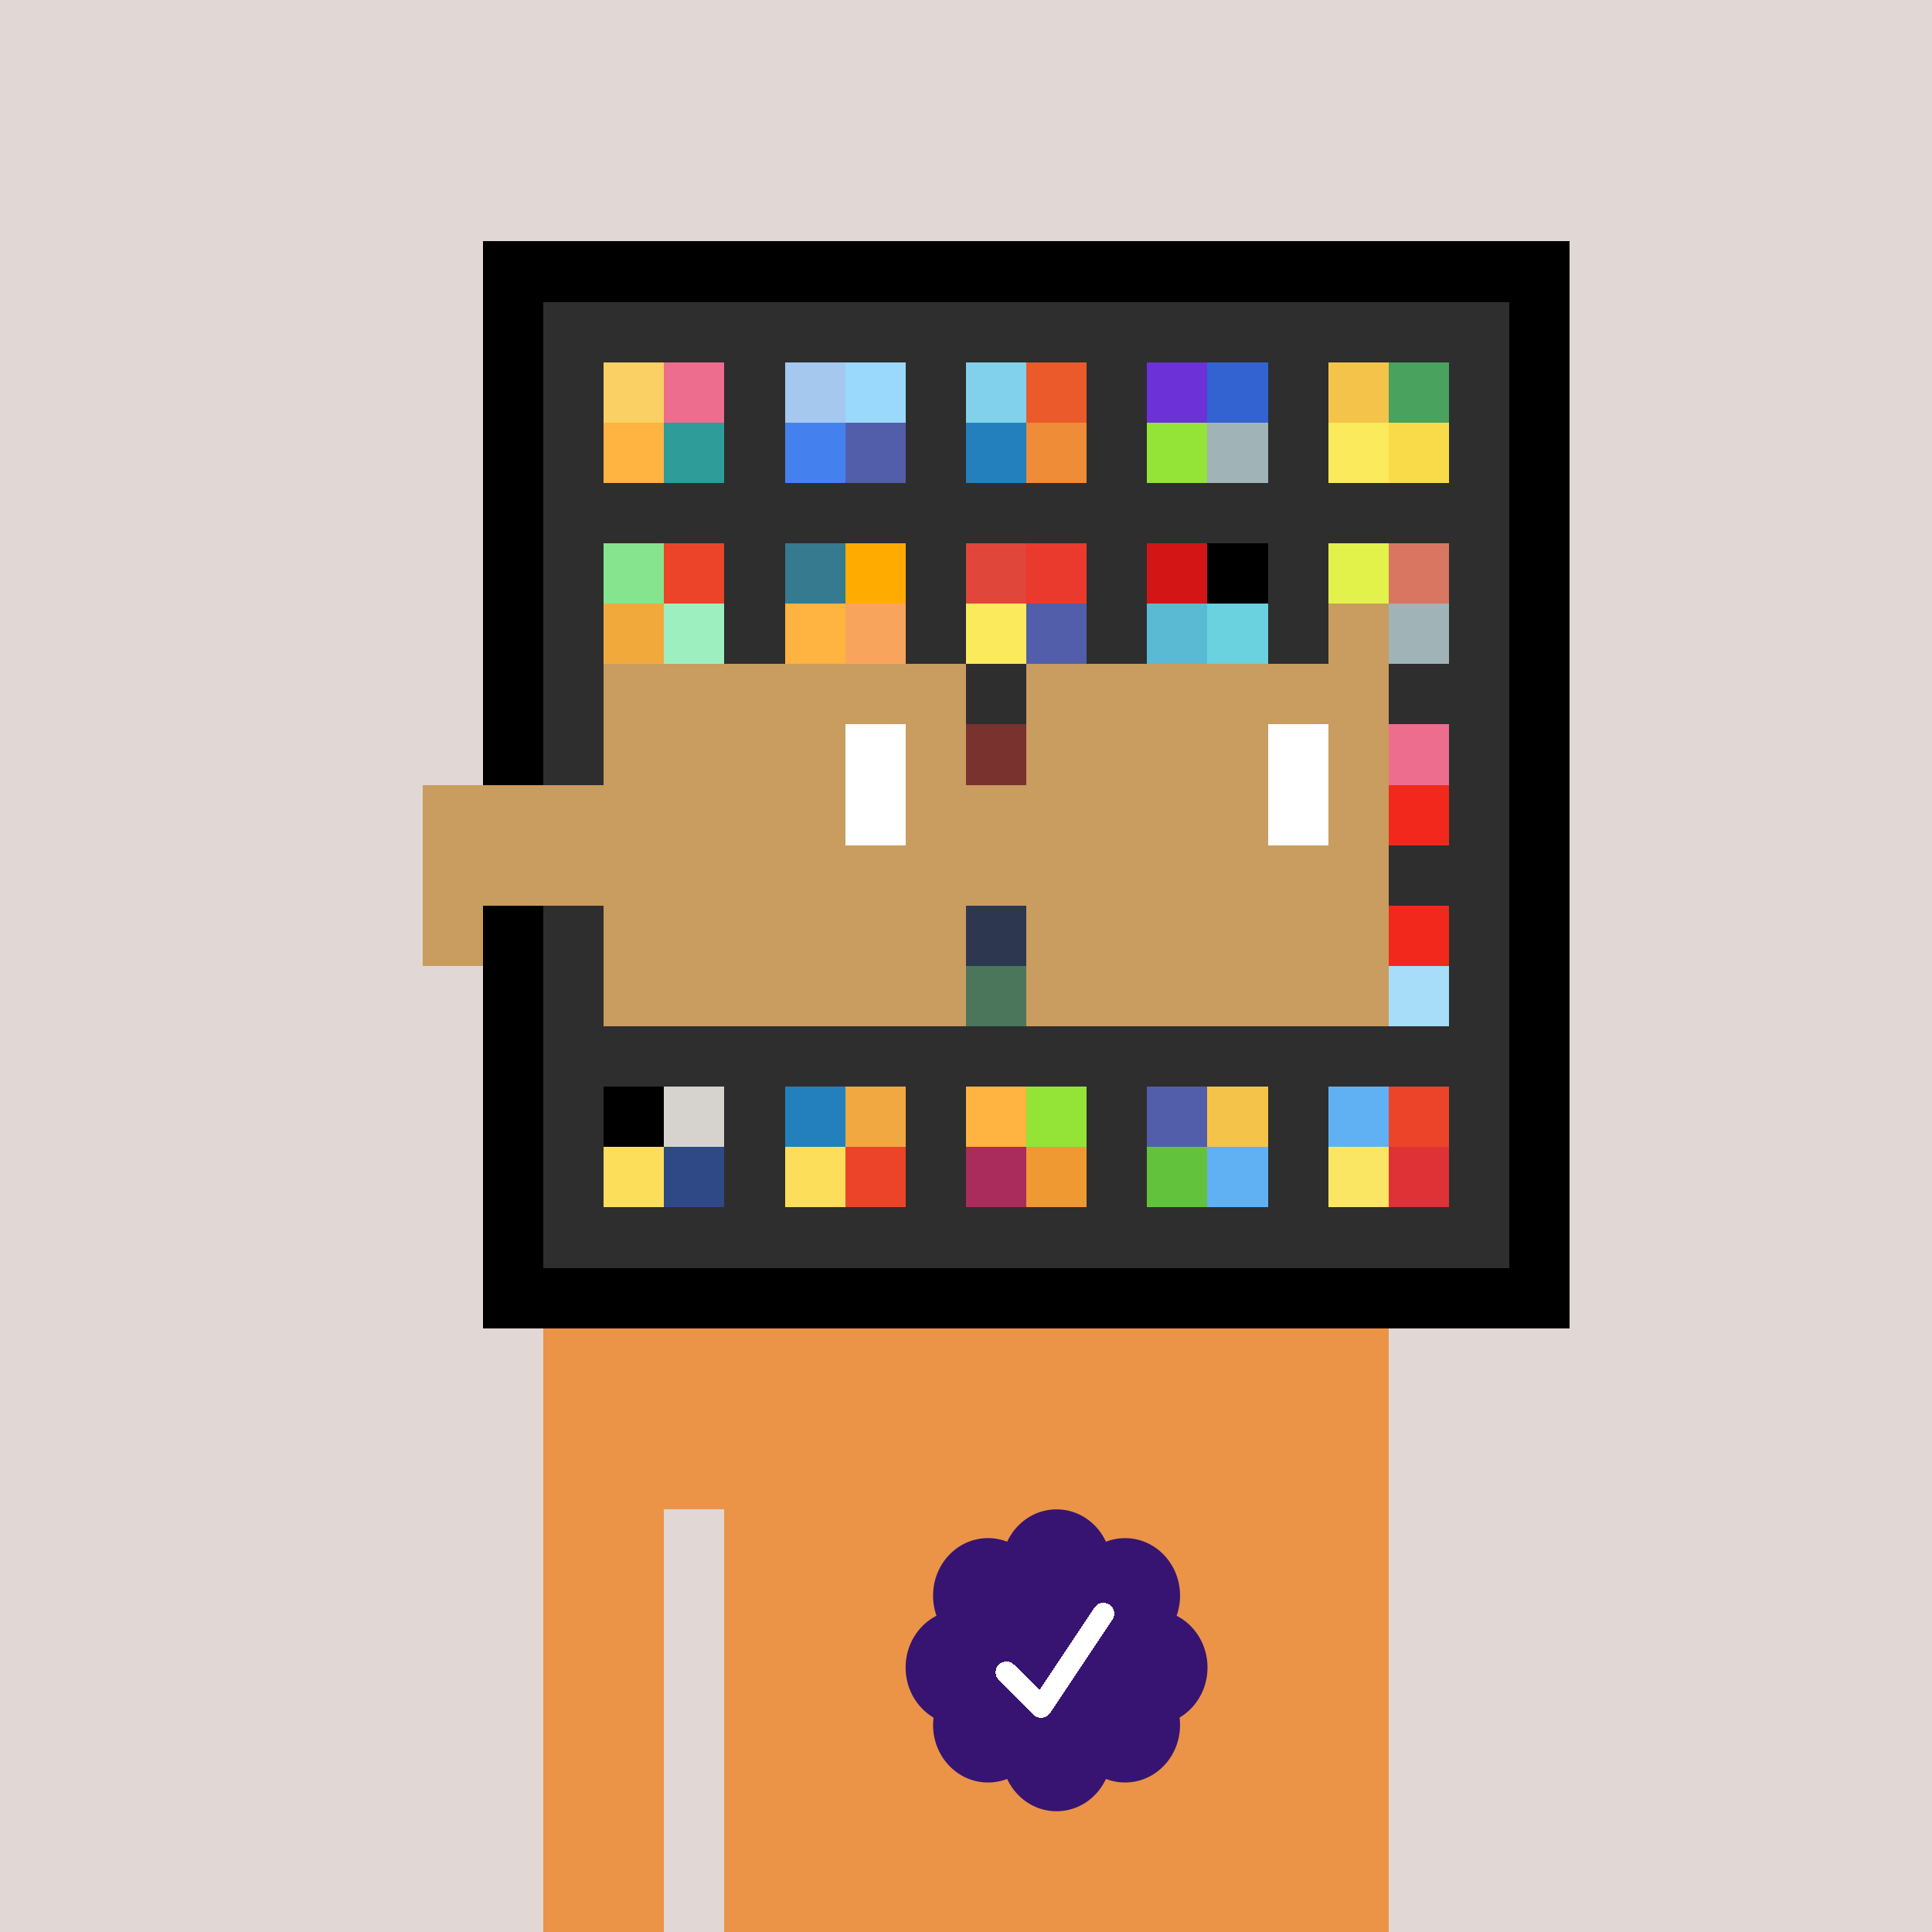 <svg xmlns="http://www.w3.org/2000/svg" viewBox="0 0 320 320" width="2000" height="2000" shape-rendering="crispEdges"><defs><style>.check{fill: #371471}</style></defs><path fill="#E1D7D5" d="M0 0h320v320H0z" /><path fill="#000000" d="M80 40h180v180H80z"/><path fill="#2E2E2E" d="M90 50h160v160H90z"/><path fill="#FAD064" d="M100 60h10v10h-10z"/><path fill="#FFB340" d="M100 70h10v10h-10z"/><path fill="#ED6D8E" d="M110 60h10v10h-10z"/><path fill="#2E9D9A" d="M110 70h10v10h-10z"/><path fill="#A4C8EE" d="M130 60h10v10h-10z"/><path fill="#4581EE" d="M130 70h10v10h-10z"/><path fill="#9AD9FB" d="M140 60h10v10h-10z"/><path fill="#525EAA" d="M140 70h10v10h-10z"/><path fill="#81D1EC" d="M160 60h10v10h-10z"/><path fill="#2480BD" d="M160 70h10v10h-10z"/><path fill="#EB5A2A" d="M170 60h10v10h-10z"/><path fill="#EF8C37" d="M170 70h10v10h-10z"/><path fill="#6C31D7" d="M190 60h10v10h-10z"/><path fill="#94E337" d="M190 70h10v10h-10z"/><path fill="#3263D0" d="M200 60h10v10h-10z"/><path fill="#A0B3B7" d="M200 70h10v10h-10z"/><path fill="#F4C44A" d="M220 60h10v10h-10z"/><path fill="#FBEA5B" d="M220 70h10v10h-10z"/><path fill="#49A25E" d="M230 60h10v10h-10z"/><path fill="#F9DB49" d="M230 70h10v10h-10z"/><path fill="#86E48E" d="M100 90h10v10h-10z"/><path fill="#F2A93C" d="M100 100h10v10h-10z"/><path fill="#EB4429" d="M110 90h10v10h-10z"/><path fill="#9DEFBF" d="M110 100h10v10h-10z"/><path fill="#367A8F" d="M130 90h10v10h-10z"/><path fill="#FFB340" d="M130 100h10v10h-10z"/><path fill="#FFAB00" d="M140 90h10v10h-10z"/><path fill="#F9A45C" d="M140 100h10v10h-10z"/><path fill="#E04639" d="M160 90h10v10h-10z"/><path fill="#FBEA5B" d="M160 100h10v10h-10z"/><path fill="#EA3A2D" d="M170 90h10v10h-10z"/><path fill="#525EAA" d="M170 100h10v10h-10z"/><path fill="#D41515" d="M190 90h10v10h-10z"/><path fill="#5ABAD3" d="M190 100h10v10h-10z"/><path fill="#000000" d="M200 90h10v10h-10z"/><path fill="#6AD1DE" d="M200 100h10v10h-10z"/><path fill="#E2F24A" d="M220 90h10v10h-10z"/><path fill="#C99C5F" d="M220 100h10v10h-10z"/><path fill="#D97661" d="M230 90h10v10h-10z"/><path fill="#A0B3B7" d="M230 100h10v10h-10z"/><path fill="#EA3A2D" d="M160 120h10v10h-10z"/><path fill="#ED6D8E" d="M230 120h10v10h-10z"/><path fill="#F2281C" d="M230 130h10v10h-10z"/><path fill="#2E4985" d="M160 150h10v10h-10z"/><path fill="#77E39F" d="M160 160h10v10h-10z"/><path fill="#F2281C" d="M230 150h10v10h-10z"/><path fill="#A7DDF9" d="M230 160h10v10h-10z"/><path fill="#000000" d="M100 180h10v10h-10z"/><path fill="#FCDE5B" d="M100 190h10v10h-10z"/><path fill="#D6D3CE" d="M110 180h10v10h-10z"/><path fill="#2E4985" d="M110 190h10v10h-10z"/><path fill="#2480BD" d="M130 180h10v10h-10z"/><path fill="#FCDE5B" d="M130 190h10v10h-10z"/><path fill="#F2A840" d="M140 180h10v10h-10z"/><path fill="#EB4429" d="M140 190h10v10h-10z"/><path fill="#FFB340" d="M160 180h10v10h-10z"/><path fill="#AA2C5C" d="M160 190h10v10h-10z"/><path fill="#94E337" d="M170 180h10v10h-10z"/><path fill="#EF9933" d="M170 190h10v10h-10z"/><path fill="#525EAA" d="M190 180h10v10h-10z"/><path fill="#63C23C" d="M190 190h10v10h-10z"/><path fill="#F4C44A" d="M200 180h10v10h-10z"/><path fill="#60B1F4" d="M200 190h10v10h-10z"/><path fill="#60B1F4" d="M220 180h10v10h-10z"/><path fill="#FAE663" d="M220 190h10v10h-10z"/><path fill="#EB4429" d="M230 180h10v10h-10z"/><path fill="#DE3237" d="M230 190h10v10h-10z"/><path fill="#EB9447" d="M90 220h20v100H90V220Zm20 0h10v30h-10v-30Zm10 0h110v100H120V220Z"/><path class="check" shape-rendering="geometricPrecision" d="M200 276.191c0-3.762-2.083-7.024-5.114-8.572a9.97 9.97 0 0 0 .567-3.333c0-5.262-4.072-9.519-9.091-9.519-1.118 0-2.19.199-3.18.595-1.472-3.184-4.586-5.362-8.181-5.362-3.595 0-6.704 2.184-8.182 5.357a8.604 8.604 0 0 0-3.182-.595c-5.023 0-9.09 4.262-9.09 9.524 0 1.176.198 2.295.565 3.333-3.028 1.548-5.112 4.805-5.112 8.572 0 3.559 1.862 6.661 4.624 8.299-.048.405-.077.81-.077 1.225 0 5.262 4.067 9.523 9.09 9.523 1.12 0 2.191-.204 3.179-.594 1.476 3.175 4.586 5.356 8.183 5.356 3.6 0 6.71-2.181 8.183-5.356.988.387 2.059.59 3.18.59 5.024 0 9.091-4.263 9.091-9.525 0-.413-.029-.818-.079-1.22 2.757-1.637 4.626-4.739 4.626-8.296v-.002Z" /><path fill="#fff" d="m184.249 268.252-10.319 15.476a1.785 1.785 0 0 1-2.478.496l-.274-.224-5.75-5.75a1.784 1.784 0 1 1 2.524-2.524l4.214 4.207 9.106-13.666a1.787 1.787 0 0 1 2.476-.493 1.784 1.784 0 0 1 .501 2.476v.002Z"/><path fill="#2E2E2E" fill-opacity=".6" d="M160 120h10v50h-10z"/><path fill="#fff" d="M130 120h-20v10h20v-10Zm0 10h-20v10h20v-10Zm0 10h-20v10h20v-10Zm0 10h-20v10h20v-10Z"/><path fill="#000" d="M150 120h-20v10h20v-10Zm0 10h-20v10h20v-10Zm0 10h-20v10h20v-10Zm0 10h-20v10h20v-10Z"/><path fill="#fff" d="M200 120h-20v10h20v-10Zm0 10h-20v10h20v-10Zm0 10h-20v10h20v-10Zm0 10h-20v10h20v-10Z"/><path fill="#000" d="M220 120h-20v10h20v-10Zm0 10h-20v10h20v-10Zm0 10h-20v10h20v-10Zm0 10h-20v10h20v-10Z"/><path fill="#C99C5F" d="M160 110h-60v10h60v-10Zm70 0h-60v10h60v-10Zm-120 10h-10v10h10v-10Zm50 0h-10v10h10v-10Zm20 0h-10v10h10v-10Zm50 0h-10v10h10v-10Zm0 10h-10v10h10v-10Zm-120 10h-10v10h10v-10Zm50 0h-10v10h10v-10Zm20 0h-10v10h10v-10Zm50 0h-10v10h10v-10Zm-150 0H70v10h10v-10Zm0 10H70v10h10v-10Zm30 0h-10v10h10v-10Zm50 0h-10v10h10v-10Zm20 0h-10v10h10v-10Zm50 0h-10v10h10v-10Zm-70 10h-60v10h60v-10Zm70 0h-60v10h60v-10Zm-120-30H70v10h40v-10Zm70 0h-30v10h30v-10Z"/><path fill="#C99C5F" d="M110 120h40v40h-40z"/><path fill="#C99C5F" d="M180 120h40v40h-40z"/><path fill="#FFFFFF" d="M140 120h10v20h-10z"/><path fill="#FFFFFF" d="M210 120h10v20h-10z"/><path fill="#C99C5F" d="M80 140h45v10H80v-10Zm45 0h45v10h-45v-10Z"/></svg>